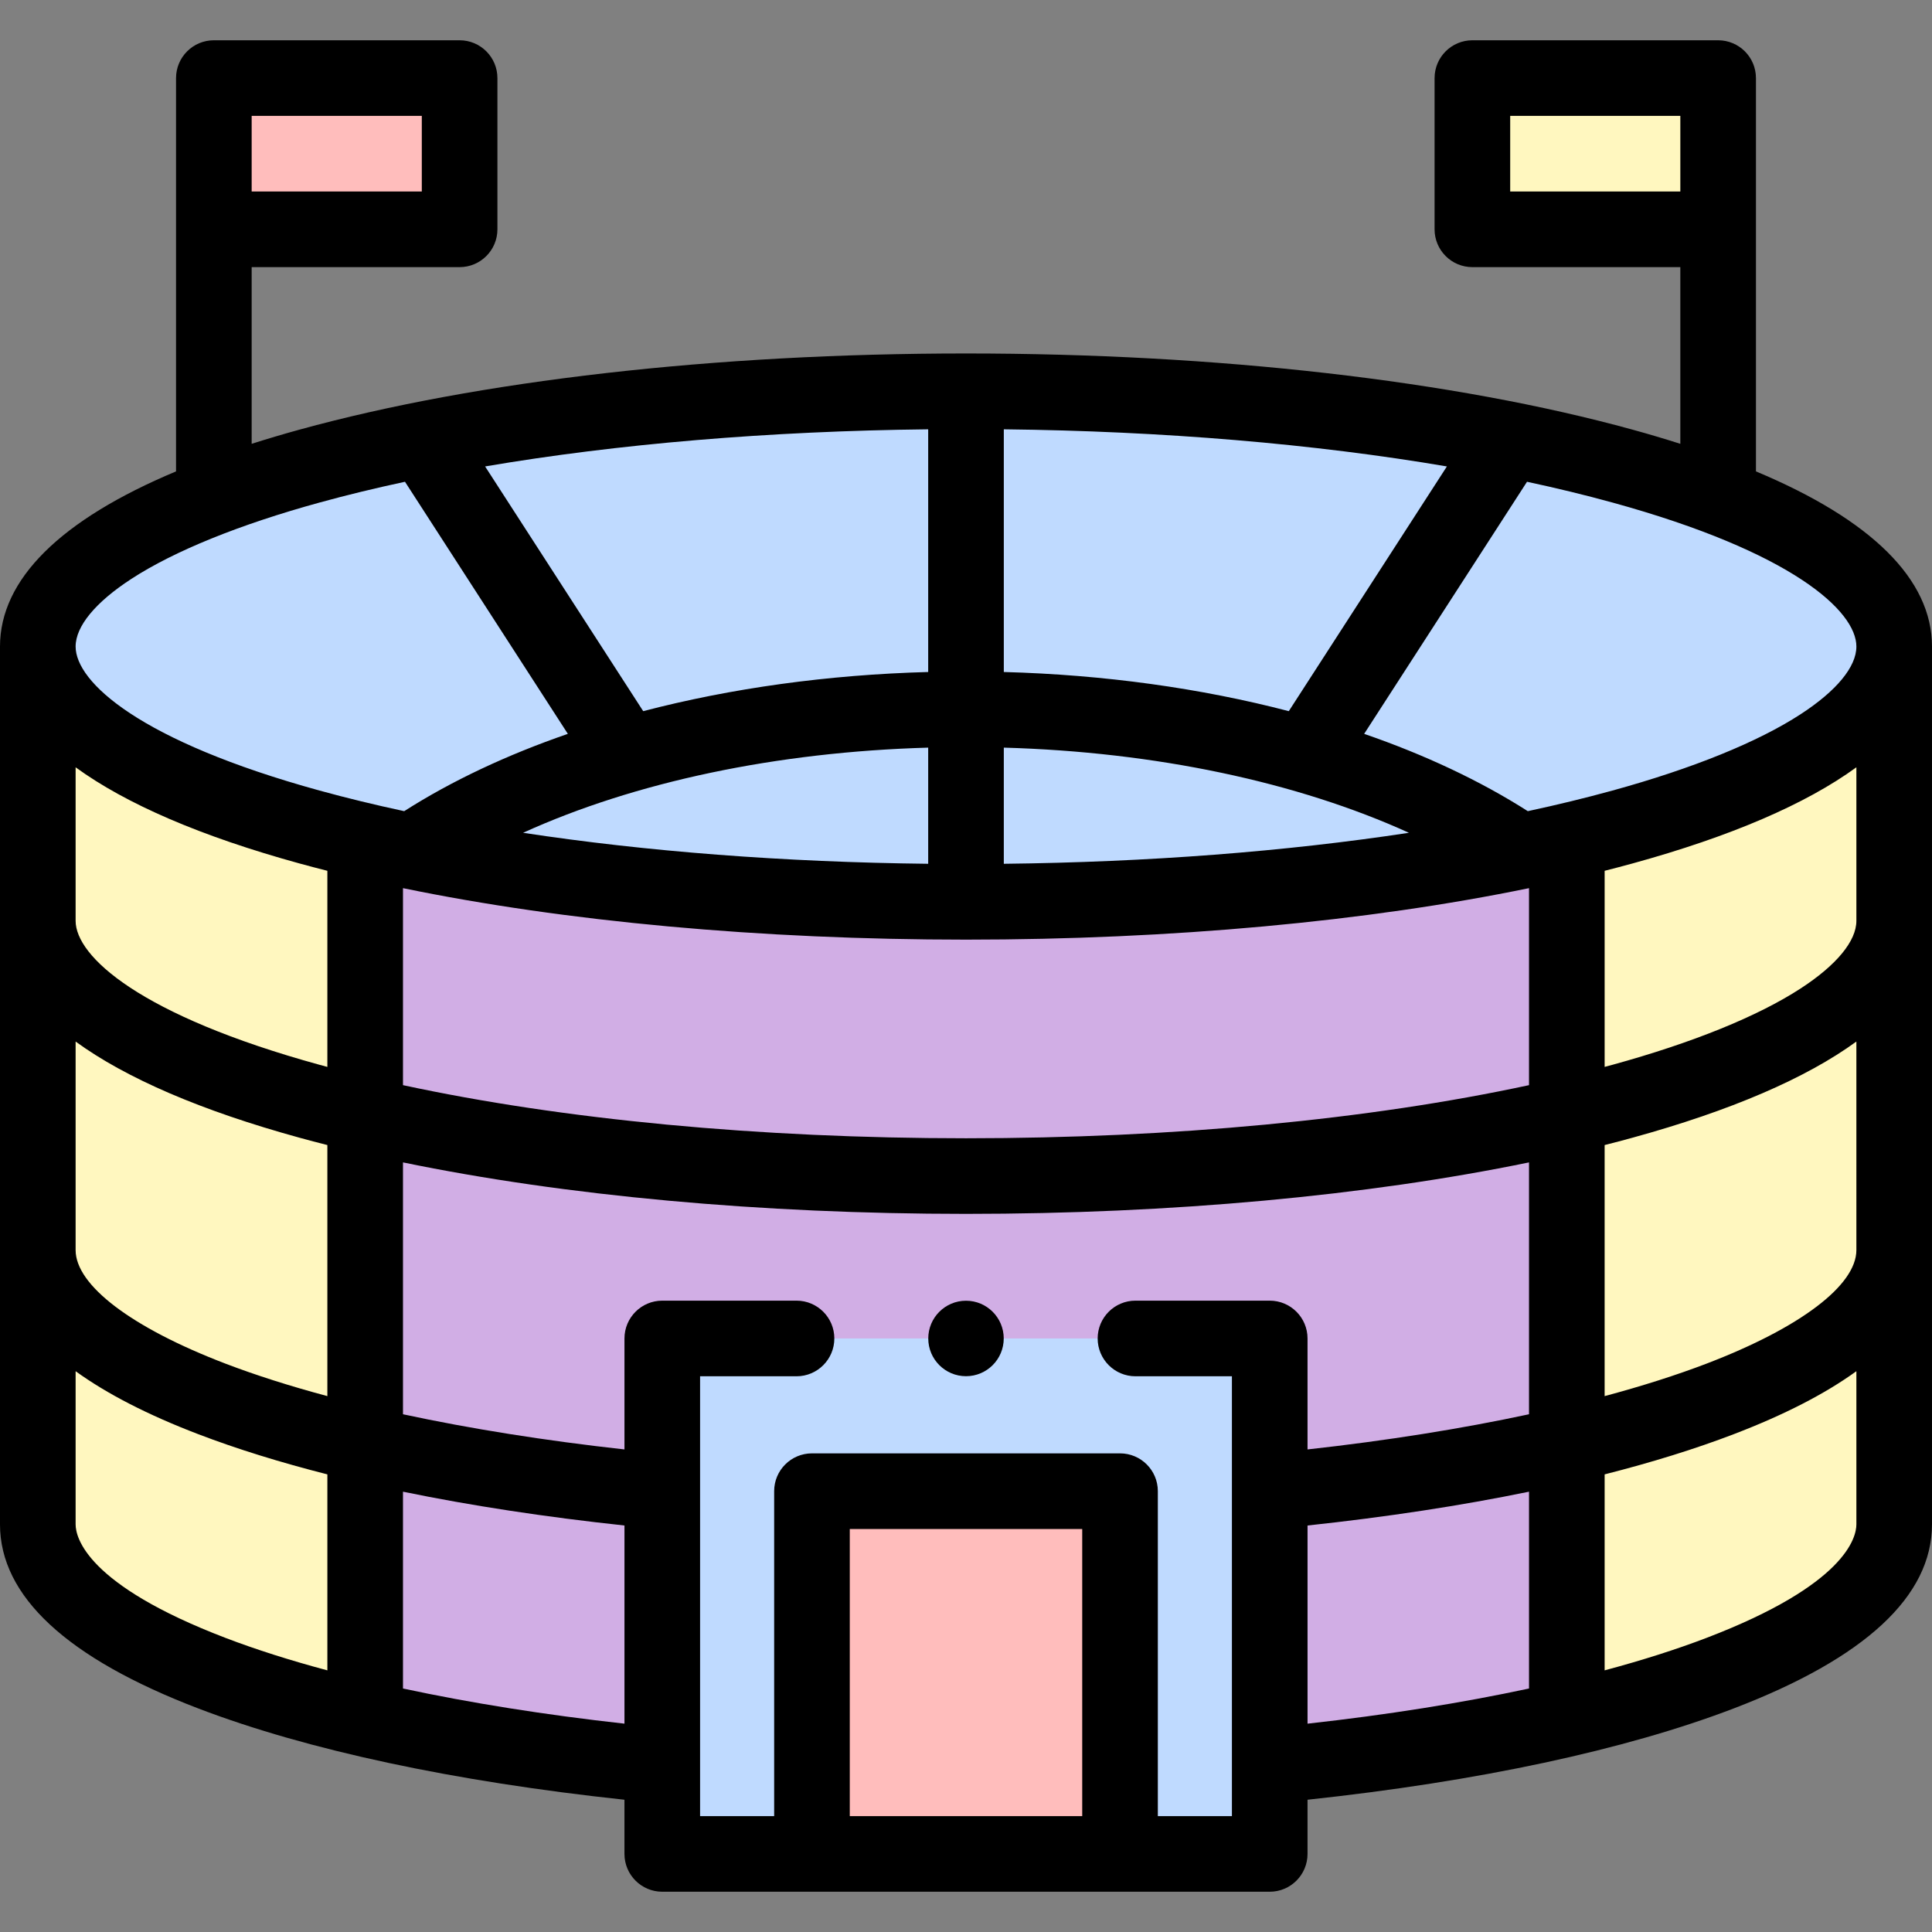 <svg xmlns="http://www.w3.org/2000/svg" id="Capa_1" height="512" viewBox="0 0 512 512" width="512"><rect x="0" y="0" width="512" height="512" fill="#808080" stroke="none"/><g><g><path d="m96.776 224.12s146.693 37.837 318.449 0v231.4s-158.717 40.792-318.449 0z" fill="#d1aee5"></path><path d="m10.02 187.966v218.917s15.196 34.853 86.756 48.637v-231.4s-40.833 0-86.756-36.154z" fill="#fff7bf"></path><path d="m501.98 187.966v218.917s-15.196 34.853-86.756 48.637v-231.4s40.833 0 86.756-36.154z" fill="#fff7bf"></path><ellipse cx="256" cy="171.342" fill="#bfdaff" rx="245.98" ry="67.649"></ellipse><path d="m175.509 354.707h160.981v136.6h-160.981z" fill="#bfdaff"></path><path d="m215.18 395.177h81.639v93.12h-81.639z" fill="#ffbdbc"></path><path d="m56.674 20.693h65.127v40.078h-65.127z" fill="#ffbdbc"></path><path d="m391.932 20.693h63.394v40.078h-63.394z" fill="#fff7bf" transform="matrix(-1 0 0 -1 847.258 81.464)"></path></g><g><circle cx="256" cy="354.707" r="10"></circle><path d="m512 171.342c0-17.798-16.003-33.587-46.655-46.42v-104.229c0-5.534-4.486-10.02-10.02-10.02h-65.127c-5.533 0-10.02 4.486-10.02 10.02v40.078c0 5.534 4.486 10.02 10.02 10.02h55.108v46.826c-4.065-1.296-8.294-2.555-12.715-3.771-47.3-13.009-110.015-20.173-176.591-20.173s-129.291 7.164-176.591 20.173c-4.421 1.216-8.651 2.476-12.715 3.771v-46.826h55.108c5.533 0 10.02-4.486 10.02-10.02v-40.078c0-5.534-4.486-10.02-10.02-10.02h-65.128c-5.533 0-10.02 4.486-10.02 10.02v104.23c-30.651 12.832-46.654 28.621-46.654 46.419v.001.001 232.614c0 19.063 17.72 35.497 52.669 48.844 28.799 11 67.682 19.31 112.821 24.146v14.359c0 5.534 4.486 10.02 10.02 10.02h160.98c5.533 0 10.02-4.486 10.02-10.02v-14.36c45.23-4.846 84.178-13.18 112.985-24.208 34.84-13.337 52.505-29.749 52.505-48.781v-232.615zm-111.782-120.591v-20.039h45.088v20.039zm-288.436 0h-45.088v-20.039h45.088zm380.179 280.525c0 9.327-14.815 20.568-39.63 30.068-8.063 3.087-17.153 5.978-27.087 8.64v-66.531c2.485-.631 4.941-1.274 7.347-1.936 26.098-7.177 46.01-15.768 59.37-25.496zm0-87.255c0 5.369-5.247 11.738-14.773 17.932-11.361 7.387-28.619 14.387-49.91 20.242-.671.185-1.357.364-2.034.546v-51.967c2.485-.631 4.941-1.274 7.347-1.936 26.098-7.177 46.01-15.768 59.37-25.496zm-471.922 32c13.36 9.729 33.272 18.319 59.37 25.496 2.406.662 4.863 1.305 7.347 1.936v66.531c-9.915-2.656-18.987-5.541-27.038-8.621-24.846-9.505-39.679-20.752-39.679-30.087zm64.683 6.174c-47.743-13.13-64.683-28.771-64.683-38.174v-40.679c13.36 9.729 33.272 18.319 59.37 25.496 2.406.662 4.863 1.304 7.347 1.936v51.967c-.677-.182-1.363-.361-2.034-.546zm181.298-84.066c40.186 1.137 77.739 9.102 107.359 22.566-32.619 4.969-69.181 7.796-107.359 8.217zm0-20.042v-64.316c42.155.466 82.341 3.864 117.422 9.84l-41.898 64.852c-23.315-6.082-48.936-9.657-75.524-10.376zm-20.04 0c-26.588.719-52.21 4.293-75.524 10.376l-41.898-64.852c35.082-5.975 75.267-9.374 117.422-9.84zm0 20.042v30.783c-38.178-.422-74.74-3.249-107.359-8.217 29.62-13.464 67.173-21.429 107.359-22.566zm-139.184 37.24c42.95 8.853 94.784 13.642 149.204 13.642s106.254-4.789 149.204-13.642v52.206c-42.34 9.126-94.337 14.076-149.204 14.076s-106.865-4.95-149.204-14.076zm385.165-64.027c0 5.369-5.247 11.738-14.773 17.932-11.361 7.387-28.619 14.387-49.91 20.242-7.109 1.955-14.588 3.773-22.393 5.45-12.62-8.051-27.253-14.926-43.37-20.486l43.16-66.806c7.881 1.689 15.43 3.522 22.603 5.494 47.743 13.129 64.683 28.77 64.683 38.174zm-457.149-17.933c11.361-7.387 28.619-14.387 49.91-20.242 7.172-1.973 14.722-3.805 22.603-5.494l43.161 66.806c-16.117 5.56-30.751 12.436-43.37 20.486-7.805-1.677-15.284-3.495-22.393-5.45-47.743-13.13-64.683-28.771-64.683-38.174-.001-5.369 5.246-11.737 14.772-17.932zm-14.773 250.549v-40.576c8.292 6.001 19.134 11.577 32.519 16.697 10.188 3.898 21.648 7.457 34.199 10.647v51.938c-9.873-2.644-18.91-5.516-26.937-8.582-36.912-14.098-39.781-26.622-39.781-30.124zm86.757 43.514v-52.159c17.943 3.69 37.638 6.703 58.695 8.961v52.514c-21.022-2.326-40.839-5.482-58.695-9.316zm180.004 33.816h-61.6v-76.091h61.6zm39.671 0h-19.631v-86.111c0-5.534-4.486-10.02-10.02-10.02h-81.64c-5.533 0-10.02 4.486-10.02 10.02v86.111h-19.631v-116.561h25.558c5.533 0 10.02-4.486 10.02-10.02s-4.486-10.02-10.02-10.02h-35.577c-5.533 0-10.02 4.486-10.02 10.02v29.408c-21.02-2.328-40.838-5.486-58.695-9.322v-66.746c42.95 8.853 94.784 13.642 149.204 13.642s106.254-4.789 149.204-13.642v66.746c-17.857 3.835-37.675 6.994-58.695 9.322v-29.409c0-5.534-4.486-10.02-10.02-10.02h-35.577c-5.533 0-10.02 4.486-10.02 10.02s4.486 10.02 10.02 10.02h25.558v116.562zm20.039-77.014c21.057-2.258 40.752-5.272 58.695-8.961v52.159c-17.857 3.834-37.676 6.991-58.695 9.317zm105.821 29.75c-8.063 3.087-17.153 5.978-27.087 8.638v-51.936c12.573-3.195 24.05-6.762 34.251-10.667 13.36-5.115 24.184-10.684 32.466-16.677v40.576c0 3.495-2.858 15.99-39.63 30.066z"></path></g></g></svg>